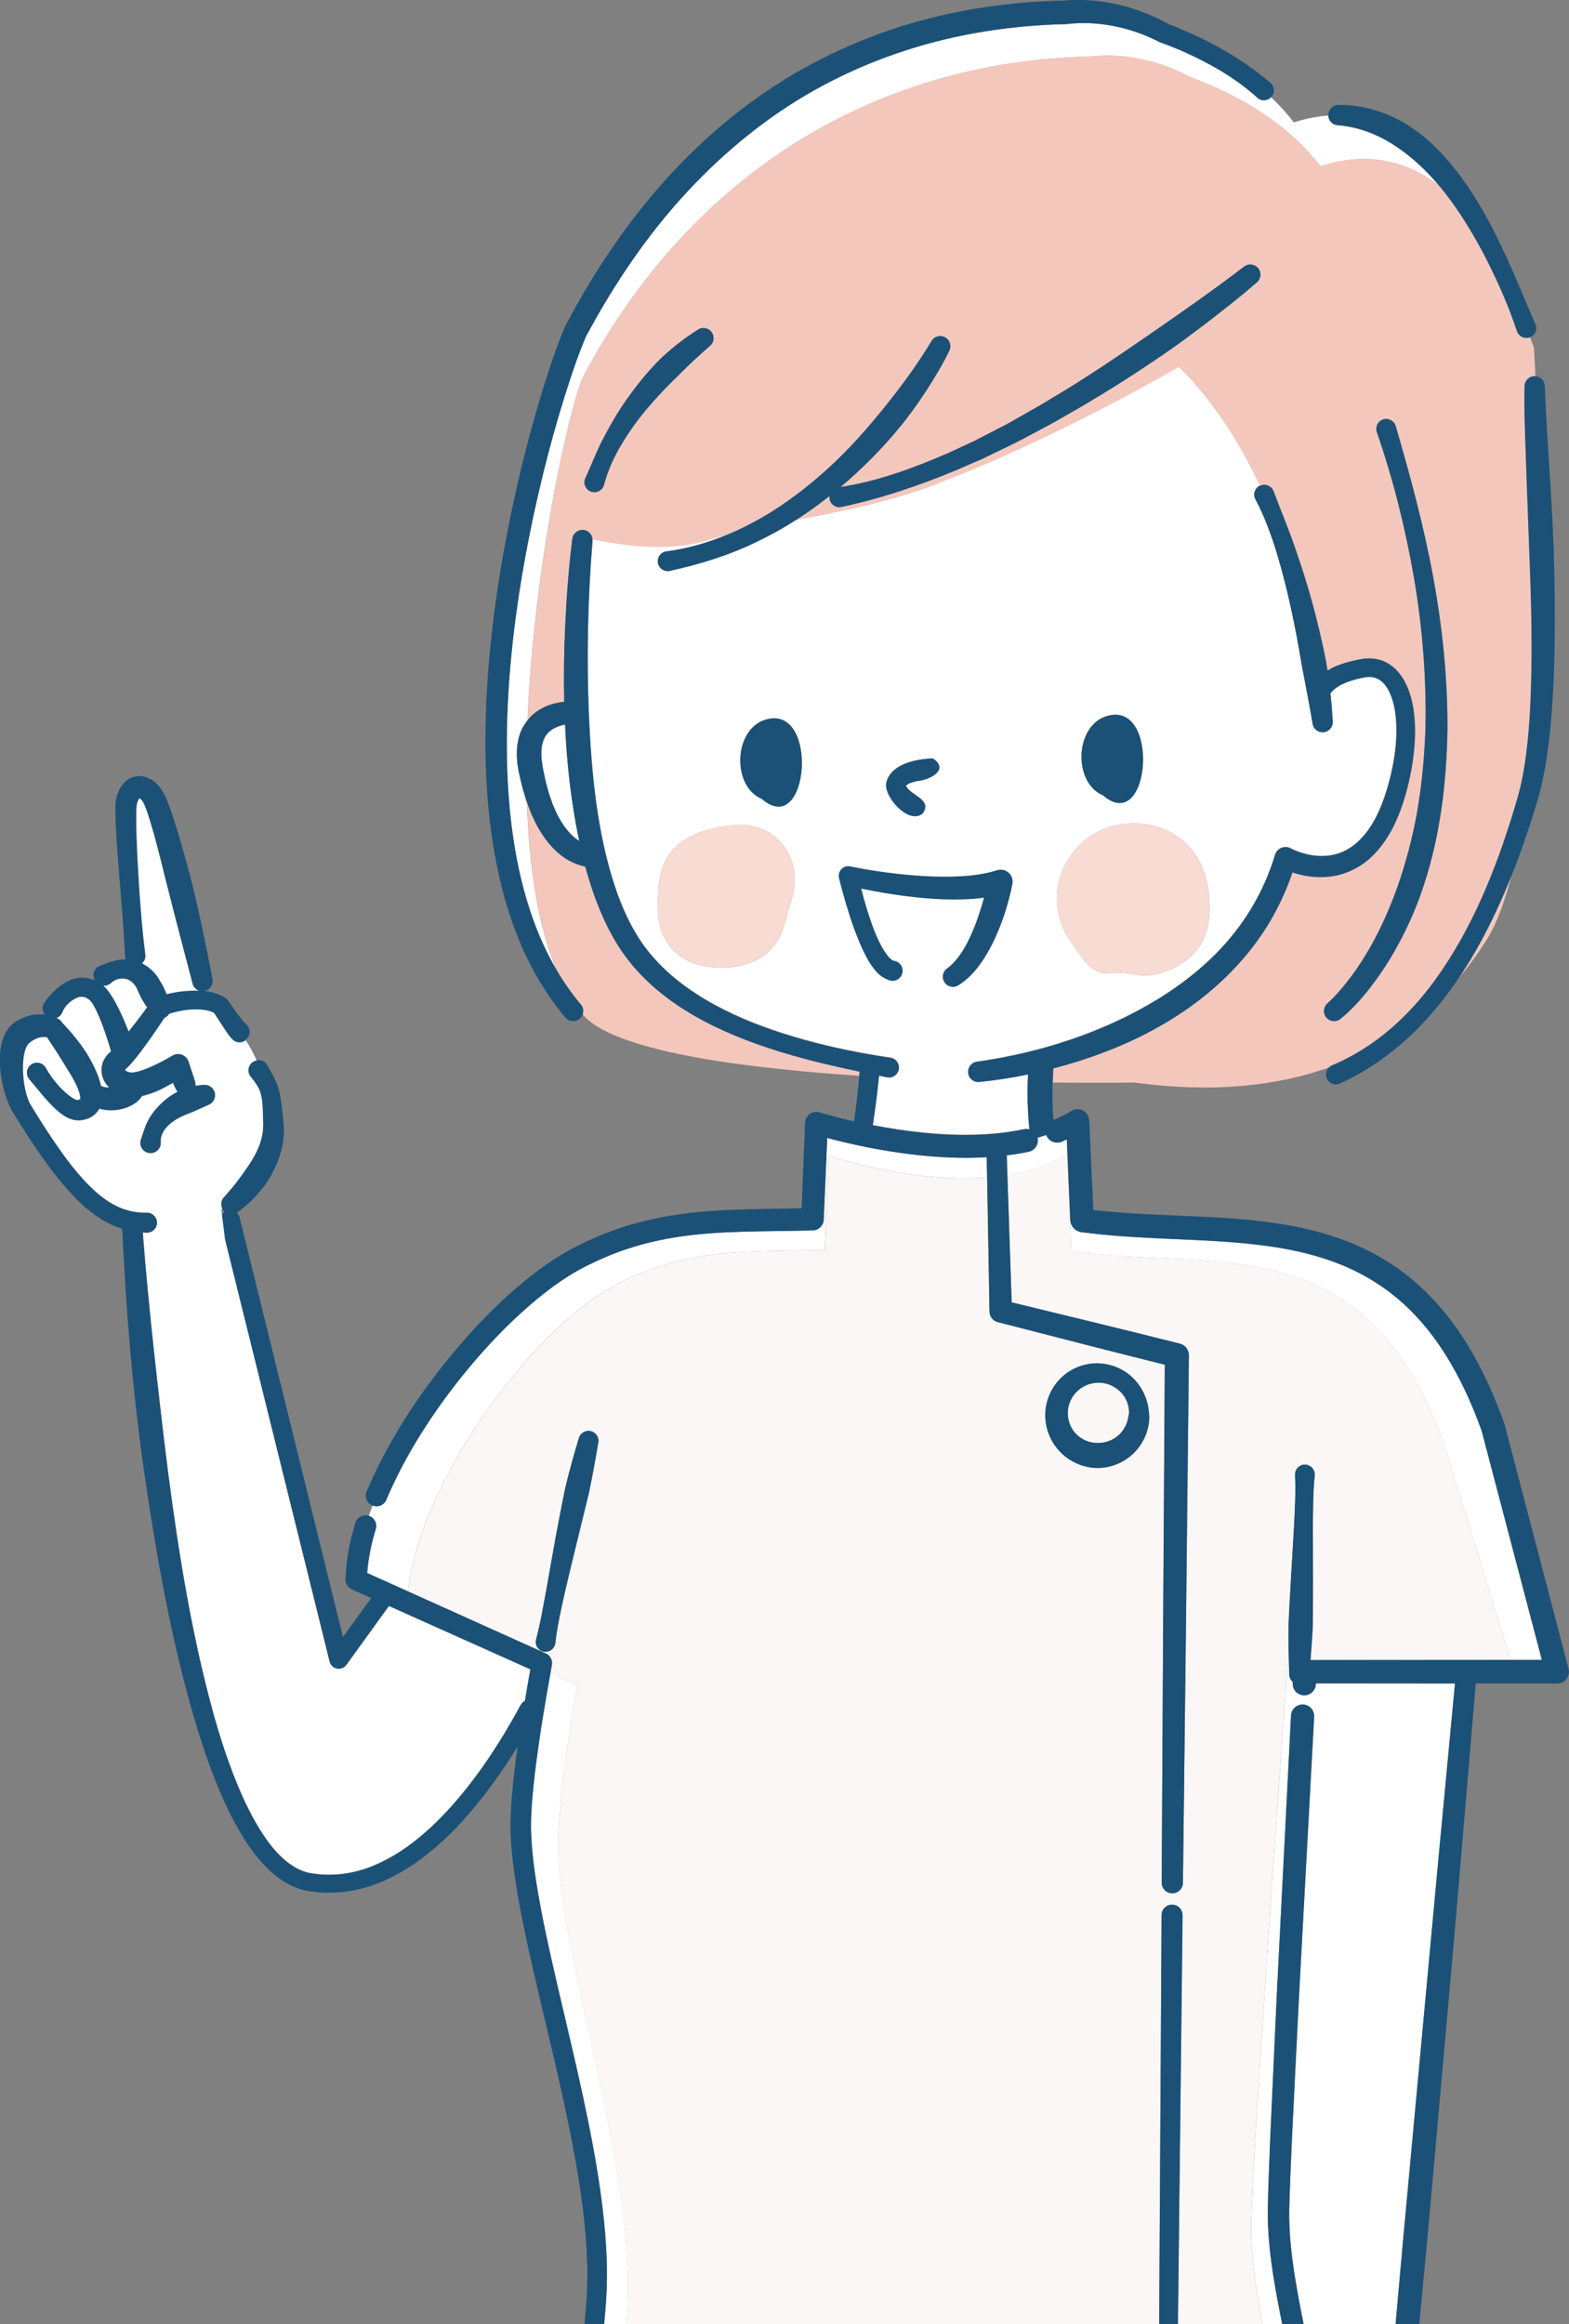 <?xml version="1.0" encoding="UTF-8"?><svg id="_レイヤー_2" xmlns="http://www.w3.org/2000/svg" viewBox="0 0 290.19 429.74"><rect x="0" y="0" width="290.19" height="429.74" fill="#808080" stroke="none"/><defs><style>.cls-1{fill:none;}.cls-1,.cls-2,.cls-3,.cls-4,.cls-5,.cls-6{stroke-width:0px;}.cls-2{fill:#f8dbd3;}.cls-3{fill:#1c5177;}.cls-4{fill:#fff;}.cls-5{fill:#f4c7bc;}.cls-6{fill:#fbf7f7;}</style></defs><g id="illustrator"><path class="cls-1" d="M200.4,223.5h.03s.22.03.22.03l.13.02c-.12-.03-.23-.04-.33-.05-.15,0-.03,0-.05,0Z"/><path class="cls-1" d="M41.03,224.58c.13-.21.3-.39.51-.53-.11-.1-.22-.21-.31-.33-.07-.09-.1-.2-.15-.3-.11.14-.17.22-.17.22l.12.94Z"/><path class="cls-1" d="M202.29,225.28s.02.1,0,0h0Z"/><path class="cls-4" d="M283.67,64.3c-.23-.63-.48-1.28-.72-1.93,0,0,0,0,0,0,.24.65.49,1.3.72,1.93Z"/><path class="cls-4" d="M232.59,18.11s-.03-.03-.04-.03c-2.55-2.3-5.42-4.27-8.46-5.94-3.04-1.68-6.22-3.13-9.52-4.3-.06-.02-.11-.04-.16-.07l-.06-.03c-5.34-2.74-11.37-3.97-17.21-3.27-.04,0-.08,0-.12,0h-.04c-9.99.25-19.95,1.77-29.41,4.84-9.46,3.04-18.44,7.57-26.42,13.52-7.99,5.92-15.06,13.08-21.11,21.04-3.02,3.98-5.8,8.16-8.36,12.47-.62,1.08-1.29,2.17-1.87,3.25l-.89,1.62-.45.81c-.16.28-.22.48-.34.75-.94,2.25-1.78,4.63-2.58,7.01-3.16,9.56-5.68,19.38-7.66,29.27-1.97,9.9-3.37,19.92-3.93,29.97-.53,10.04-.25,20.15,1.63,29.94.95,4.89,2.31,9.68,4.23,14.23.93,2.19,2,4.31,3.2,6.35-3.55-8.35-5.17-19.37-5.56-31.22-.17-.47-.32-.94-.45-1.41-.37-1.14-.64-2.29-.89-3.44l-.2-.86-.15-.94c-.11-.62-.13-1.29-.18-1.93-.02-1.33.11-2.73.6-4.14.3-.86.79-1.69,1.38-2.43,1.22-28.55,7.59-57.47,10.27-63.47,19.21-36.27,52.49-58.29,93.98-59.27,6.39-.62,12.62.79,18.29,3.81,9.24,3.47,17.99,8.59,24.1,16.51,8.74-2.81,15.89-.96,21.81,3.45-2.1-2.48-4.42-4.71-6.98-6.52-3.46-2.5-7.4-4.18-11.66-4.52-.95-.08-1.67-.85-1.72-1.79-2.02.15-4.14.54-6.36,1.26-1.29-1.68-2.71-3.22-4.22-4.66-.66.71-1.77.79-2.52.16Z"/><path class="cls-5" d="M132.3,189.82c-5.03-2.44-9.88-5.55-13.85-9.74-1.99-2.07-3.73-4.46-5.12-6.96-1.4-2.5-2.53-5.12-3.47-7.77-.6-1.7-1.12-3.42-1.59-5.14-1.03-.22-2.04-.58-2.96-1.1-2.42-1.33-4.14-3.41-5.42-5.53-.69-1.06-1.15-2.18-1.67-3.29-.25-.66-.51-1.32-.74-1.99.39,11.86,2.01,22.87,5.56,31.22,1.29,2.18,2.74,4.26,4.37,6.19h0c.44.53.54,1.22.33,1.83,5.53,6.67,28.47,9.87,51.2,11.38.02-.27.04-.53.06-.8-9.08-1.91-18.16-4.21-26.7-8.3Z"/><path class="cls-5" d="M269.81,180.82c2.05-2.42,3.78-4.85,5.22-7.16,1.79-2.87,3.26-6.87,4.47-11.63-1.82,4.54-3.88,9-6.29,13.29-1.06,1.87-2.19,3.71-3.4,5.5Z"/><path class="cls-5" d="M280.63,61.41c-.03-.06-.05-.12-.07-.18-1.44-4.37-3.29-8.58-5.32-12.66-2.05-4.07-4.35-8-7-11.6-.7-.96-1.44-1.9-2.2-2.8-5.91-4.41-13.07-6.26-21.81-3.45-6.11-7.92-14.86-13.04-24.1-16.51-5.67-3.02-11.9-4.43-18.29-3.81-41.49.97-74.77,23-93.98,59.27-2.69,6-9.05,34.92-10.27,63.47.37-.46.78-.9,1.24-1.27,1.19-.95,2.54-1.54,3.85-1.85.57-.14,1.12-.23,1.68-.3-.1-4.56-.03-9.12.17-13.67.26-5.5.64-10.95,1.34-16.46.13-1.03,1.07-1.75,2.1-1.62.93.12,1.6.89,1.63,1.8,3.76.6,12.66,2.76,21.64.05,1.02-.31,2.04-.59,3.05-.86,1.42-.58,2.82-1.23,4.19-1.94,2.39-1.22,4.69-2.61,6.89-4.16,2.21-1.53,4.33-3.19,6.35-4.97,4.07-3.52,7.73-7.51,11.14-11.68,3.4-4.15,6.69-8.56,9.4-13.1l.04-.06c.53-.89,1.68-1.18,2.57-.65.84.5,1.14,1.56.73,2.43-1.28,2.64-2.73,5-4.26,7.39-1.55,2.36-3.18,4.67-4.98,6.84-3.28,3.99-6.94,7.65-10.89,10.99,6.84-1.05,13.48-3.5,19.91-6.28l4.88-2.26,4.79-2.48c1.61-.8,3.15-1.73,4.72-2.61,1.56-.89,3.14-1.76,4.66-2.72,6.2-3.66,12.18-7.71,18.11-11.81,5.93-4.09,11.88-8.24,17.57-12.59h.01c.82-.64,2-.48,2.63.34.6.79.48,1.91-.26,2.55-2.79,2.43-5.65,4.67-8.55,6.92-1.44,1.12-2.9,2.22-4.38,3.3-1.46,1.1-2.95,2.16-4.47,3.18-6.03,4.14-12.24,8.03-18.62,11.62-1.58.93-3.2,1.78-4.82,2.64-1.62.85-3.22,1.75-4.89,2.53l-4.95,2.4-5.06,2.2c-6.8,2.82-13.79,5.19-21.12,6.75-.99.21-1.96-.42-2.17-1.41-.04-.21-.04-.42-.02-.62-1.92,1.52-3.9,2.97-5.97,4.29-.07.05-.14.09-.21.13,8.23-1.57,16.77-3.14,26.35-6.75,21.57-8.12,44.49-21.5,44.49-21.5,6.39,6.28,11.26,14.08,14.98,21.93.88-.41,1.94-.07,2.4.79.04.07.07.15.1.22,1.3,3.48,2.74,6.87,3.94,10.36,1.2,3.48,2.34,6.98,3.29,10.53.94,3.55,1.81,7.12,2.5,10.73.09.52.16,1.03.24,1.55.38-.23.77-.44,1.16-.63,1.4-.64,2.82-1.05,4.24-1.33l1.07-.2c.42-.06.84-.1,1.28-.1.87,0,1.77.17,2.6.52,1.7.68,2.92,2.03,3.72,3.39,1.59,2.78,1.99,5.73,2.11,8.57.08,2.85-.21,5.66-.72,8.4-.52,2.73-1.25,5.44-2.3,8.08-1.06,2.63-2.52,5.23-4.67,7.4-2.12,2.18-5.13,3.71-8.25,4-1.55.17-3.1.06-4.6-.23-.72-.15-1.43-.33-2.12-.56-1.79,5.35-4.56,10.39-8.11,14.76-4.02,4.96-8.95,9.14-14.33,12.44-5.38,3.33-11.19,5.83-17.15,7.72-1.54.48-3.09.92-4.64,1.32-.05.88-.09,1.76-.11,2.64,9.13.09,15.15,0,15.15,0,14.71,2.01,26.49.55,35.92-2.78.15-.16.34-.29.55-.39.01,0,.04-.02.05-.02,5.17-2.16,9.84-5.5,13.81-9.56,3.99-4.05,7.26-8.8,10.07-13.8,2.81-5.01,5.11-10.33,7.08-15.77.99-2.72,1.89-5.48,2.73-8.25.43-1.39.83-2.79,1.15-4.13l.44-2.07.36-2.1c.86-5.65,1.11-11.46,1.23-17.25.09-5.81-.01-11.63-.22-17.46l-.65-17.52-.3-8.79c-.09-2.94-.17-5.88-.11-8.88.02-1.03.88-1.86,1.91-1.83.02,0,.05,0,.07,0-.15-3.35-.26-5.28-.26-5.28-.23-.63-.48-1.28-.72-1.93-.9.34-1.92-.07-2.32-.96ZM131.33,63.96l-.08.07c-1.98,1.7-4.01,3.62-5.91,5.54-1.96,1.88-3.85,3.85-5.6,5.94-1.76,2.08-3.36,4.29-4.75,6.63-1.42,2.32-2.54,4.83-3.25,7.44l-.02.09c-.27.98-1.28,1.56-2.26,1.29-.98-.27-1.56-1.28-1.29-2.26.03-.1.07-.2.11-.29,1.24-2.67,2.24-5.41,3.66-7.97,1.35-2.58,2.87-5.09,4.6-7.43,1.71-2.36,3.58-4.61,5.65-6.67,1.05-1.01,2.17-1.95,3.32-2.85,1.16-.91,2.31-1.74,3.65-2.54.89-.53,2.04-.25,2.57.64.48.8.3,1.8-.39,2.39ZM257.33,176.91c-1.27,2.09-2.64,4.13-4.17,6.05-.77.96-1.56,1.91-2.42,2.81-.88.91-1.71,1.74-2.82,2.63-.81.65-1.98.52-2.63-.29-.63-.78-.52-1.91.21-2.57l.1-.09c.7-.62,1.53-1.49,2.24-2.32.74-.84,1.44-1.73,2.12-2.63,1.35-1.82,2.57-3.74,3.69-5.73,2.21-3.99,4-8.22,5.43-12.57,1.4-4.37,2.54-8.84,3.25-13.41.73-4.56,1.13-9.18,1.31-13.82.23-9.29-.51-18.63-2.06-27.85-1.59-9.22-3.85-18.35-6.92-27.22h0c-.33-.96.18-2,1.13-2.34.96-.33,2,.18,2.33,1.13,0,.03.02.06.03.09,2.65,9.14,5.15,18.34,6.89,27.72,1.73,9.38,2.73,18.94,2.68,28.55-.18,9.59-1.31,19.29-4.35,28.55-1.49,4.63-3.55,9.09-6.03,13.3Z"/><path class="cls-3" d="M247.4,23.13c4.26.34,8.2,2.02,11.66,4.52,2.56,1.81,4.88,4.04,6.98,6.52.76.9,1.5,1.84,2.2,2.8,2.65,3.6,4.95,7.53,7,11.6,2.03,4.08,3.88,8.29,5.32,12.66.02.06.04.12.07.18.4.89,1.42,1.29,2.32.96,0,0,0,0,0,0,.04-.01.07-.02.11-.04.92-.42,1.34-1.5.92-2.42-1.91-4.25-3.59-8.6-5.58-12.85-1.97-4.26-4.15-8.46-6.83-12.43-2.69-3.93-5.84-7.73-9.91-10.64-4.04-2.9-9.11-4.65-14.13-4.59h-.02c-.96.01-1.76.75-1.84,1.73,0,.08,0,.16,0,.23.04.93.76,1.71,1.72,1.79Z"/><path class="cls-3" d="M107.41,185.72h0c-1.63-1.94-3.08-4.02-4.37-6.2-1.2-2.03-2.27-4.16-3.2-6.35-1.92-4.54-3.28-9.34-4.23-14.23-1.88-9.79-2.16-19.9-1.63-29.94.55-10.05,1.95-20.07,3.93-29.97,1.98-9.9,4.5-19.72,7.66-29.27.8-2.38,1.64-4.76,2.58-7.01.12-.27.19-.47.34-.75l.45-.81.89-1.62c.58-1.08,1.25-2.17,1.87-3.25,2.56-4.31,5.34-8.49,8.36-12.47,6.05-7.96,13.12-15.12,21.11-21.04,7.98-5.94,16.96-10.47,26.42-13.52,9.46-3.06,19.42-4.59,29.41-4.83h.04s.08,0,.12,0c5.84-.7,11.87.53,17.21,3.27l.06.03c.05.03.11.05.16.07,3.3,1.17,6.48,2.63,9.52,4.3,3.04,1.67,5.91,3.64,8.46,5.94.01,0,.03.03.04.03.75.64,1.86.56,2.52-.16.02-.02.04-.03.05-.05.65-.77.56-1.92-.21-2.57-2.83-2.42-5.9-4.51-9.11-6.33-3.17-1.8-6.49-3.26-9.84-4.59-2.88-1.59-5.98-2.81-9.22-3.56-3.27-.76-6.68-1.02-10.06-.74h.16c-10.35.2-20.75,1.75-30.68,4.92-9.92,3.17-19.36,7.95-27.72,14.18-8.39,6.19-15.72,13.72-21.95,22-3.11,4.14-5.97,8.47-8.58,12.93-.64,1.13-1.3,2.22-1.92,3.38l-.94,1.73-.47.87c-.15.27-.31.67-.44.98-1.01,2.46-1.85,4.88-2.67,7.33-3.19,9.79-5.7,19.74-7.67,29.82-1.96,10.07-3.34,20.28-3.87,30.56-.5,10.28-.18,20.68,1.83,30.9,1.01,5.1,2.46,10.15,4.53,14.98,2.08,4.82,4.79,9.42,8.22,13.47.67.79,1.84.89,2.64.22.27-.23.45-.51.56-.82.21-.6.11-1.3-.33-1.82Z"/><path class="cls-4" d="M261.68,390.87l4.22-45.5,3.22-34.1-25.73-.02v.19c-.08,1.18-1.09,2.09-2.27,2.02-1.18-.07-2.09-1.08-2.02-2.26v-.23c-.37-.33-.61-.8-.63-1.33v-.04c-.02-.61-.03-1.22-.05-1.82h-.29s-6.89,95.3-6.75,104.84c.07,4.9.89,10.67,2.08,17.11h3.7c-.55-2.7-1.07-5.4-1.52-8.14-.7-4.33-1.22-8.8-1.14-13.3.09-4.39.28-8.71.45-13.06l1.19-26.02,2.65-52.01c.06-1.18,1.07-2.09,2.25-2.03,1.18.06,2.09,1.07,2.03,2.25h0s0,.01,0,.01l-2.82,51.99-1.29,25.99c-.18,4.32-.39,8.67-.49,12.96-.09,4.18.37,8.37,1.04,12.61.47,2.92,1.02,5.84,1.62,8.76h17l1.44-16.12,2.11-22.75Z"/><path class="cls-3" d="M281.95,71.41c-.06,3,.01,5.94.11,8.88l.3,8.79.65,17.52c.21,5.83.32,11.66.22,17.46-.12,5.8-.37,11.61-1.23,17.25l-.36,2.1-.44,2.07c-.33,1.34-.73,2.74-1.15,4.13-.84,2.78-1.75,5.53-2.73,8.25-1.97,5.44-4.27,10.76-7.08,15.77-2.81,5-6.08,9.76-10.07,13.8-3.96,4.06-8.64,7.39-13.81,9.56-.01,0-.04.02-.05.02-.21.1-.39.23-.55.39-.51.52-.69,1.33-.36,2.04.42.92,1.5,1.33,2.42.91,5.59-2.53,10.56-6.23,14.77-10.55,2.69-2.78,5.08-5.81,7.23-8.99,1.21-1.79,2.34-3.63,3.4-5.5,2.41-4.29,4.48-8.75,6.29-13.29.39-.97.78-1.94,1.15-2.92,1.04-2.78,1.99-5.58,2.88-8.41.45-1.4.87-2.82,1.28-4.32l.52-2.22.43-2.22c1.02-5.93,1.41-11.85,1.64-17.77.2-5.91.19-11.81.08-17.69-.12-5.89-.41-11.76-.78-17.61-.36-5.84-.8-11.72-.99-17.46v-.04c-.04-.96-.8-1.74-1.77-1.8-.02,0-.05,0-.07,0-1.03-.02-1.89.8-1.91,1.83Z"/><path class="cls-4" d="M107.14,155.5c-.46-2.14-.84-4.28-1.17-6.43-.77-5.02-1.23-10.07-1.46-15.11-1.16.25-2.19.68-2.88,1.3-.56.48-.93,1.07-1.17,1.8-.25.72-.35,1.6-.34,2.52.05.48.04.94.14,1.43l.1.73.16.79c.21,1.06.42,2.11.72,3.13.25,1.04.63,2.01.97,3.01.42.94.79,1.92,1.32,2.77.95,1.68,2.16,3.15,3.62,4.06Z"/><path class="cls-4" d="M173.59,89.37c-9.58,3.61-18.12,5.18-26.35,6.75-2.31,1.49-4.72,2.84-7.21,4.02-5.1,2.51-10.57,4.18-16.15,5.41-.99.22-1.97-.41-2.18-1.4-.22-.99.41-1.97,1.4-2.18.05-.01.1-.02.15-.03h.03c3.78-.5,7.47-1.55,11.01-3-1.02.27-2.03.55-3.05.86-8.98,2.71-17.88.55-21.64-.05,0,.07,0,.14,0,.21v.04c-.89,10.72-1.11,21.61-.67,32.37.49,10.73,1.51,21.57,4.84,31.61,1.69,5,3.98,9.71,7.49,13.47,3.47,3.82,7.88,6.81,12.61,9.19,4.73,2.4,9.82,4.16,14.99,5.61,5.18,1.43,10.49,2.5,15.85,3.29,1,.15,1.69,1.08,1.54,2.08-.15,1-1.08,1.69-2.08,1.54-.03,0-.06-.01-.09-.02-.5-.1-.99-.2-1.49-.3-.13,1.29-.27,2.57-.42,3.85-.22,1.78-.47,3.55-.73,5.32,3,.58,6.02,1.05,9.04,1.36,3.18.33,6.37.49,9.54.42,3.16-.07,6.31-.38,9.34-1.03h.02c.35-.08.7-.05,1.02.04-.12-1.12-.21-2.24-.26-3.36-.12-2.28-.1-4.56,0-6.82-2.98.61-5.99,1.08-9.02,1.38-1.03.1-1.95-.65-2.05-1.68-.1-1,.61-1.9,1.6-2.04h.01c11.83-1.67,23.47-5.45,33.55-11.62,5.01-3.11,9.64-6.83,13.36-11.34,3.74-4.48,6.55-9.7,8.23-15.29.32-1.08,1.46-1.69,2.53-1.36.13.04.27.1.39.16.38.2.99.47,1.52.66.55.2,1.12.35,1.69.48,1.14.24,2.3.34,3.42.23,2.25-.18,4.33-1.17,6-2.81,1.68-1.62,2.98-3.77,3.95-6.1.97-2.33,1.69-4.83,2.21-7.37.52-2.53.81-5.1.74-7.63-.07-2.5-.48-5.04-1.59-6.96-.55-.95-1.28-1.66-2.1-1.98-.41-.17-.86-.25-1.33-.25-.24,0-.48.03-.73.06l-.91.18c-1.21.27-2.38.64-3.42,1.14-.5.27-.98.56-1.37.88-.19.16-.38.33-.51.49-.08.08-.13.16-.18.23-.02.03-.05.07-.06.09,0,0,0,0,0,0,0,0,0,0,0,0,.19,1.71.33,3.44.43,5.19.06,1.03-.73,1.92-1.77,1.98-.96.05-1.8-.63-1.95-1.56v-.05c-.6-3.49-1.29-7.04-1.96-10.55-.6-3.53-1.23-7.06-2-10.56-.74-3.51-1.63-6.97-2.66-10.4-1.06-3.41-2.27-6.78-3.94-9.92l-.02-.03c-.48-.9-.14-2.01.76-2.48.03-.01.06-.02.08-.03-3.72-7.86-8.6-15.65-14.98-21.93,0,0-22.92,13.38-44.49,21.5ZM204.59,132.44c10.11-3.22,8.21,22.25-.6,14.61-5.54-2.35-5.21-12.74.6-14.61ZM163.91,144.78c.78-3.55,5.62-4.45,8.63-4.55,3.17,2.16-.71,4.04-2.97,4.19-.69.22-1.52.32-2.01.87.82,1.84,4.87,2.48,3.16,5.04-2.44,2.36-7.28-2.89-6.81-5.55ZM141.49,133.1c10.11-3.22,8.21,22.25-.6,14.61-5.54-2.35-5.21-12.74.6-14.61ZM123.83,174.88c-2.48-3.26-2.26-6.81-2.04-10.63.45-8.06,6.2-10.79,13.5-11.65,8.47-1.01,13.62,6.41,11.01,14.11-1.06,3.13-1.24,6.2-3.7,8.79-2.52,2.65-6.4,3.55-9.97,3.38-3.35-.16-6.72-1.25-8.8-3.99ZM223.26,163.33c.7,3.45.79,7.9-1.04,11.06-1.91,3.31-5.73,5.44-9.5,5.92-2,.25-3.79-.44-5.71-.44-1.91,0-3.18.47-4.9-.74-1.54-1.09-2.71-3.2-3.83-4.66-1.26-1.64-2.13-3.62-2.55-5.63-1.44-6.93,3.07-14.37,10.14-16.11,8.2-2.03,15.74,2.42,17.4,10.61Z"/><path class="cls-4" d="M246.07,128.22s0,0,0,0c0,0,0,0,0,0,0-.01.01-.03.03-.06,0,.02-.02.03-.03.05Z"/><path class="cls-3" d="M129.14,60.93c-1.34.8-2.49,1.63-3.65,2.54-1.15.9-2.26,1.84-3.32,2.85-2.07,2.06-3.94,4.31-5.65,6.67-1.73,2.34-3.25,4.85-4.6,7.43-1.42,2.55-2.42,5.3-3.66,7.97-.04.09-.08.19-.11.29-.27.98.31,1.99,1.29,2.26.98.27,1.99-.31,2.26-1.29l.02-.09c.72-2.61,1.83-5.11,3.25-7.44,1.39-2.34,2.99-4.55,4.75-6.63,1.75-2.08,3.64-4.05,5.6-5.94,1.9-1.92,3.93-3.84,5.91-5.54l.08-.07c.68-.58.86-1.59.39-2.39-.53-.89-1.69-1.18-2.57-.64Z"/><path class="cls-3" d="M123.25,101.95c-.05,0-.1.02-.15.03-.99.22-1.61,1.19-1.4,2.18.22.99,1.19,1.61,2.18,1.4,5.57-1.22,11.04-2.9,16.15-5.41,2.49-1.18,4.89-2.53,7.21-4.02.07-.05.14-.09.21-.13,2.07-1.32,4.05-2.77,5.97-4.29-.03.2-.03.41.02.62.21.99,1.18,1.62,2.17,1.41,7.33-1.56,14.32-3.93,21.12-6.75l5.06-2.2,4.95-2.4c1.67-.77,3.26-1.68,4.89-2.53,1.62-.86,3.25-1.71,4.82-2.64,6.39-3.59,12.59-7.49,18.62-11.62,1.51-1.03,3-2.09,4.47-3.18,1.48-1.08,2.94-2.17,4.38-3.3,2.89-2.25,5.76-4.49,8.55-6.92.74-.64.86-1.76.26-2.55-.63-.82-1.8-.98-2.63-.35h-.01c-5.7,4.36-11.65,8.51-17.57,12.6-5.93,4.09-11.91,8.15-18.11,11.81-1.53.96-3.1,1.83-4.66,2.72-1.57.88-3.11,1.81-4.72,2.61l-4.79,2.48-4.88,2.26c-6.42,2.79-13.06,5.23-19.91,6.28,3.95-3.34,7.61-7.01,10.89-10.99,1.8-2.18,3.43-4.48,4.98-6.84,1.53-2.39,2.98-4.75,4.26-7.39.42-.86.11-1.93-.73-2.43-.89-.53-2.04-.24-2.57.65l-.04.06c-2.71,4.53-6,8.95-9.4,13.1-3.41,4.18-7.06,8.17-11.14,11.68-2.02,1.78-4.14,3.44-6.35,4.97-2.2,1.55-4.5,2.94-6.89,4.16-1.36.71-2.76,1.35-4.19,1.94-3.54,1.45-7.23,2.5-11.01,3h-.03Z"/><path class="cls-3" d="M267.71,135.06c.05-9.61-.95-19.17-2.68-28.55-1.73-9.39-4.23-18.58-6.89-27.72,0-.03-.02-.06-.03-.09-.33-.96-1.37-1.46-2.33-1.13-.96.33-1.46,1.37-1.13,2.33h0c3.07,8.87,5.33,18.01,6.92,27.22,1.54,9.23,2.29,18.57,2.06,27.85-.17,4.64-.57,9.26-1.31,13.82-.71,4.57-1.85,9.04-3.25,13.41-1.44,4.36-3.22,8.58-5.43,12.57-1.12,1.98-2.33,3.91-3.69,5.73-.68.91-1.38,1.79-2.12,2.63-.71.83-1.54,1.7-2.24,2.32l-.1.09c-.74.66-.84,1.79-.21,2.57.65.81,1.82.94,2.63.29,1.11-.89,1.94-1.72,2.82-2.63.86-.9,1.65-1.85,2.42-2.81,1.53-1.93,2.91-3.96,4.17-6.05,2.48-4.21,4.54-8.67,6.03-13.3,3.05-9.26,4.18-18.96,4.35-28.55Z"/><path class="cls-4" d="M69.5,282.71h0s0,.01,0,.01c-.81,2.68-1.39,5.41-1.59,8.13l7.58,3.41c1.91-19.82,22.5-47.8,37.41-56.14,13.48-7.54,24.87-6.61,39.65-7.01l.68-17.45s15.1,5.15,29.33,4.07l-.07-3.76c-.8.05-1.6.08-2.4.1-3.38.06-6.74-.11-10.07-.46-3.33-.35-6.63-.87-9.9-1.53-2.4-.49-4.75-1.03-7.13-1.67l-.64,15.1c-.05,1.1-.95,1.96-2.03,2-8.63.24-17.19-.05-25.4,1.27-4.1.66-8.11,1.71-11.95,3.25-.95.42-1.91.79-2.84,1.24-.92.46-1.89.89-2.77,1.38-1.78.97-3.51,2.1-5.18,3.32-6.67,4.95-12.54,11.15-17.74,17.77-5.17,6.65-9.71,13.85-12.97,21.53v.02c-.43.99-1.56,1.45-2.55,1.06-.25.64-.48,1.28-.7,1.92,1.01.33,1.58,1.41,1.27,2.44Z"/><path class="cls-4" d="M103.23,339.64c.25-6.96,1.71-17.36,3.52-27.97l-4.92-2.37c-1.11,6.19-2.14,12.39-2.89,18.59-.39,3.33-.73,6.72-.72,9.94.04,3.26.43,6.58.93,9.89,1.03,6.63,2.54,13.24,4.07,19.86,1.54,6.62,3.14,13.25,4.59,19.93,1.43,6.68,2.75,13.42,3.59,20.27.42,3.42.72,6.87.83,10.34.13,3.45-.06,7.03-.37,10.4-.03.41-.08.81-.11,1.22h4.07c.06-.79.13-1.57.18-2.36,1.85-26.76-13.47-67.76-12.76-87.74Z"/><path class="cls-4" d="M197.4,213.26s.75,18.08.75,18.08c26.39,3.82,55.31-5.31,69.53,37.58l11.73,38.02h5.77s-11.13-42.33-11.13-42.33c-3.04-8.48-7.28-16.62-13.61-22.73-3.16-3.06-6.83-5.53-10.83-7.35-4.01-1.82-8.33-3-12.77-3.75-8.9-1.51-18.16-1.46-27.5-2.06-2.34-.15-4.68-.33-7.03-.6l-1.74-.21-.43-.05-.21-.03h-.03s.05,0-.09-.02c-.2-.05-.44-.13-.69-.28-.54-.29-1-.97-1.1-1.49-.12-.68-.05-.46-.07-.55v-.11s-.01-.22-.01-.22l-.02-.44-.15-3.48-.46-10.55c-.33.15-.65.31-.97.44-1.1.45-2.35-.08-2.8-1.18-.01-.03-.01-.06-.02-.08-.54.18-1.08.34-1.63.5,0,.02.02.05.02.07.25,1.16-.49,2.29-1.65,2.54h0c-1.35.28-2.7.49-4.05.66l.12,3.66c4.01-.66,7.83-1.9,11.08-4.03Z"/><path class="cls-6" d="M203.16,255.66c-1.54,0-3.02.64-4.07,1.72-1.05,1.07-1.63,2.53-1.61,3.99.01,1.46.61,2.87,1.63,3.87,1.02,1.01,2.4,1.54,3.79,1.57,1.4.04,2.8-.42,3.89-1.37,1.09-.94,1.8-2.31,1.94-3.81h.04c.17-1.52-.41-3.09-1.48-4.21-1.09-1.11-2.6-1.78-4.14-1.75Z"/><path class="cls-6" d="M231.37,412.63c-.13-9.54,6.75-104.84,6.75-104.84h.29c-.07-2.47-.11-4.93-.08-7.39.12-3.06.32-6.13.49-9.19l.54-9.19c.14-3.07.33-6.13.18-9.2v-.1c-.05-1,.72-1.86,1.72-1.91,1-.05,1.86.73,1.91,1.73,0,.09,0,.19,0,.28-.32,3.08-.31,6.15-.34,9.23l.02,9.24c0,3.08.02,6.16-.04,9.24-.09,2.14-.24,4.28-.42,6.42l37.02-.02-11.73-38.02c-14.22-42.89-43.15-33.75-69.53-37.58,0,0-.75-18.08-.75-18.08-3.25,2.12-7.07,3.37-11.08,4.03l.79,23.53c10.37,2.51,20.74,5.03,31.1,7.63h0c1.02.26,1.69,1.18,1.68,2.18l-.53,48.76-.57,48.76c-.01,1.08-.9,1.95-1.99,1.94-1.08-.01-1.94-.9-1.94-1.97l.27-48.76.3-47.01c-10.3-2.57-20.57-5.21-30.85-7.86h-.03c-.92-.24-1.53-1.06-1.54-1.96l-.44-24.78c-14.23,1.09-29.33-4.07-29.33-4.07l-.68,17.45c-14.79.4-26.17-.54-39.65,7.01-14.91,8.34-35.5,36.32-37.41,56.14l25.48,11.47c.82.37,1.26,1.25,1.1,2.1-.09.49-.17.97-.26,1.46l4.92,2.37c-1.8,10.61-3.27,21.01-3.52,27.97-.72,19.98,14.6,60.98,12.76,87.74-.05.79-.12,1.57-.18,2.36h98.58v-.63s.45-75,.45-75c0-1.07.88-1.94,1.95-1.93,1.07,0,1.94.88,1.93,1.95h0s-.85,75.01-.85,75.01v.6s15.59,0,15.59,0c-1.19-6.43-2.01-12.21-2.08-17.11ZM110.67,266.74h0c-.53,3.12-1.09,6.24-1.74,9.33l-2.25,9.21c-.76,3.07-1.51,6.14-2.21,9.22-.69,3.08-1.39,6.17-1.75,9.31h0c-.11,1-1.02,1.72-2.01,1.6-1-.11-1.71-1.02-1.6-2.01.01-.09.03-.18.05-.27.83-3.07,1.33-6.21,1.92-9.33l1.67-9.37c.59-3.12,1.16-6.24,1.82-9.34.73-3.09,1.58-6.14,2.51-9.2.3-.98,1.34-1.53,2.32-1.24.9.27,1.45,1.18,1.29,2.09ZM209.8,268.58c-1.79,1.83-4.39,2.92-6.99,2.85-2.6-.05-5.15-1.25-6.88-3.14-1.75-1.88-2.71-4.48-2.59-7.01.1-2.54,1.25-5.01,3.1-6.68,1.84-1.7,4.35-2.61,6.81-2.51,2.46.1,4.87,1.16,6.54,2.95,1.7,1.76,2.67,4.19,2.74,6.67h.04c.06,2.5-.96,5.05-2.77,6.87Z"/><path class="cls-3" d="M238.45,408.37c.1-4.29.31-8.64.49-12.96l1.29-25.99,2.82-51.99h0s0-.01,0-.01c.06-1.18-.85-2.19-2.03-2.25-1.18-.06-2.19.85-2.25,2.03l-2.65,52.01-1.19,26.02c-.17,4.35-.36,8.67-.45,13.06-.08,4.5.44,8.97,1.14,13.3.45,2.74.97,5.45,1.52,8.14h3.96c-.6-2.92-1.15-5.84-1.62-8.76-.67-4.23-1.13-8.42-1.04-12.61Z"/><path class="cls-3" d="M71.47,277.29v-.02c3.27-7.68,7.8-14.89,12.98-21.53,5.2-6.62,11.07-12.81,17.74-17.77,1.67-1.23,3.4-2.36,5.18-3.32.88-.49,1.85-.92,2.77-1.38.93-.45,1.9-.82,2.84-1.24,3.84-1.54,7.85-2.59,11.95-3.25,8.22-1.31,16.78-1.03,25.4-1.27,1.08-.03,1.98-.9,2.03-2l.64-15.1c2.37.64,4.73,1.18,7.13,1.67,3.27.66,6.57,1.17,9.9,1.53,3.33.35,6.69.53,10.07.46.8-.02,1.6-.05,2.4-.1l.07,3.76.44,24.78c.02.9.63,1.72,1.54,1.96h.03c10.28,2.66,20.55,5.3,30.85,7.87l-.3,47.01-.27,48.76c0,1.08.86,1.96,1.94,1.97,1.08.01,1.97-.86,1.99-1.94l.57-48.76.53-48.76c.01-1-.66-1.92-1.68-2.18h0c-10.35-2.6-20.72-5.12-31.1-7.63l-.79-23.53-.12-3.66c1.35-.17,2.7-.38,4.05-.66h0c1.16-.25,1.89-1.38,1.65-2.54,0-.02-.02-.05-.02-.07.55-.15,1.09-.32,1.63-.5.01.03.01.06.02.08.45,1.1,1.7,1.63,2.8,1.18.33-.13.65-.29.97-.44l.46,10.55.15,3.48.02.44v.22s.01.11.01.11c.02.09-.05-.13.07.55.1.52.56,1.2,1.1,1.49.26.15.5.23.69.28.14.03.05.01.09.02h.03s.21.03.21.03l.43.05,1.74.21c2.35.27,4.7.45,7.03.6,9.34.6,18.6.55,27.5,2.06,4.44.75,8.76,1.94,12.77,3.75,4,1.83,7.67,4.3,10.83,7.35,6.34,6.1,10.57,14.25,13.61,22.73l11.13,42.33h-5.77s-37.02.03-37.02.03c.17-2.14.33-4.28.42-6.42.05-3.08.03-6.16.04-9.24l-.02-9.24c.03-3.08.02-6.15.34-9.23,0-.09.01-.19,0-.28-.05-1-.9-1.78-1.91-1.73-1,.05-1.78.9-1.73,1.91v.1c.15,3.07-.04,6.13-.18,9.2l-.54,9.19c-.16,3.06-.36,6.13-.49,9.19-.04,2.46,0,4.92.08,7.39.02.61.03,1.22.05,1.82v.04c.02.53.27,1,.65,1.33v.23c-.08,1.18.83,2.19,2.01,2.26,1.18.07,2.2-.84,2.26-2.02v-.19s25.74.02,25.74.02l-3.22,34.1-4.22,45.5-2.11,22.75-1.44,16.12h4.39l1.49-15.71,2.04-22.76c1.34-15.17,2.73-30.34,4-45.52l2.92-34.47h15.06c.18,0,.37-.01.55-.06,1.16-.31,1.86-1.5,1.55-2.66l-11.82-45.18c-.02-.06-.04-.12-.06-.18-1.6-4.46-3.5-8.85-5.89-13.02-2.39-4.16-5.3-8.1-8.81-11.5-3.5-3.4-7.63-6.2-12.08-8.2-4.45-2.01-9.16-3.27-13.86-4.06-9.43-1.57-18.81-1.48-27.97-2.06-2.29-.14-4.57-.32-6.83-.57l-.58-.07-.12-2.68-.63-13.9c-.02-.35-.12-.71-.31-1.03-.62-1.01-1.94-1.33-2.96-.72-1.06.65-2.19,1.2-3.35,1.69-.05-.62-.1-1.23-.13-1.85-.08-1.67-.07-3.35-.03-5.04.02-.88.06-1.76.11-2.64,1.56-.4,3.11-.84,4.64-1.32,5.96-1.89,11.78-4.39,17.15-7.72,5.38-3.3,10.3-7.48,14.33-12.44,3.55-4.38,6.33-9.41,8.11-14.76.69.23,1.4.42,2.12.56,1.49.29,3.04.4,4.6.23,3.12-.29,6.14-1.83,8.25-4,2.15-2.16,3.61-4.77,4.67-7.4,1.06-2.65,1.78-5.35,2.3-8.08.51-2.74.8-5.55.72-8.4-.12-2.84-.52-5.79-2.11-8.57-.8-1.36-2.02-2.71-3.72-3.39-.83-.34-1.73-.51-2.6-.52-.44,0-.86.04-1.28.1l-1.07.2c-1.42.28-2.84.69-4.24,1.33-.39.19-.78.4-1.16.63-.08-.52-.15-1.03-.24-1.55-.68-3.61-1.55-7.18-2.5-10.73-.95-3.55-2.09-7.05-3.29-10.53-1.2-3.48-2.64-6.87-3.94-10.36-.03-.07-.06-.15-.1-.22-.46-.87-1.52-1.21-2.4-.79-.03.01-.06.02-.08.03-.9.48-1.24,1.59-.76,2.48l.02.03c1.67,3.14,2.88,6.51,3.94,9.92,1.02,3.43,1.91,6.89,2.66,10.4.77,3.5,1.4,7.03,2,10.56.67,3.51,1.36,7.06,1.95,10.55v.05c.16.93,1,1.61,1.96,1.56,1.03-.06,1.83-.94,1.77-1.98-.1-1.75-.24-3.47-.43-5.19,0,0,0,0,0,0,0,0,0,0,0,0,0,0,0,0,0,0,0-.02.02-.03.03-.05-.01.03-.02.04-.03.06,0,0,0,0,0,0,0-.02.04-.06.06-.09.05-.07.11-.15.18-.23.14-.16.32-.33.51-.49.39-.32.87-.62,1.37-.88,1.03-.5,2.2-.87,3.42-1.14l.91-.18c.25-.04.49-.06.73-.06.47,0,.92.08,1.33.25.82.32,1.56,1.03,2.1,1.98,1.11,1.91,1.53,4.46,1.59,6.96.07,2.52-.22,5.1-.74,7.63-.53,2.54-1.24,5.04-2.21,7.37-.97,2.33-2.27,4.48-3.95,6.1-1.67,1.64-3.75,2.63-6,2.81-1.12.11-2.28,0-3.42-.23-.57-.13-1.14-.29-1.69-.48-.53-.19-1.14-.45-1.52-.66-.12-.06-.26-.12-.39-.16-1.08-.32-2.21.29-2.53,1.36-1.68,5.6-4.48,10.82-8.23,15.29-3.73,4.5-8.35,8.23-13.36,11.34-10.08,6.17-21.72,9.94-33.55,11.61h-.01c-.99.14-1.7,1.04-1.6,2.04.1,1.03,1.02,1.78,2.05,1.68,3.03-.3,6.04-.77,9.02-1.38-.11,2.27-.12,4.54,0,6.82.06,1.12.14,2.24.26,3.36-.32-.09-.67-.12-1.02-.04h-.02c-3.03.65-6.18.96-9.34,1.03-3.17.07-6.36-.09-9.54-.42-3.02-.31-6.04-.78-9.04-1.36.26-1.77.51-3.54.73-5.32.16-1.28.3-2.56.42-3.85.5.1.99.2,1.49.3.03,0,.06.01.09.02,1,.15,1.93-.54,2.08-1.54.15-1-.54-1.93-1.54-2.08-5.36-.79-10.66-1.86-15.85-3.29-5.17-1.45-10.26-3.21-14.99-5.61-4.73-2.38-9.14-5.37-12.61-9.19-3.51-3.76-5.81-8.47-7.49-13.47-3.33-10.04-4.34-20.88-4.84-31.61-.45-10.76-.23-21.65.66-32.37v-.04c0-.07,0-.14,0-.21-.03-.9-.7-1.68-1.63-1.8-1.03-.13-1.96.6-2.1,1.62-.7,5.51-1.08,10.96-1.34,16.46-.2,4.55-.27,9.11-.17,13.67-.55.07-1.11.16-1.68.3-1.31.31-2.66.9-3.85,1.85-.46.36-.87.8-1.24,1.27-.59.74-1.08,1.57-1.38,2.43-.49,1.41-.62,2.81-.6,4.14.05.65.06,1.32.18,1.93l.15.94.2.86c.26,1.15.52,2.3.89,3.44.13.48.28.95.45,1.41.24.66.5,1.32.74,1.99.52,1.11.98,2.23,1.67,3.29,1.28,2.12,3,4.2,5.42,5.53.92.52,1.93.88,2.96,1.1.47,1.73.99,3.44,1.59,5.14.95,2.65,2.07,5.27,3.47,7.77,1.39,2.51,3.12,4.89,5.12,6.96,3.97,4.19,8.82,7.31,13.85,9.74,8.55,4.1,17.63,6.39,26.7,8.3-.02.27-.04.53-.06.8-.1,1.13-.21,2.25-.33,3.38-.18,1.67-.39,3.34-.63,5-2.15-.49-4.28-1.03-6.33-1.65h-.04c-.16-.06-.34-.09-.51-.1-1.16-.05-2.14.85-2.18,2.01l-.64,15.81c-3.62.07-7.25.11-10.93.22-4.33.14-8.71.39-13.08,1.11-4.36.71-8.7,1.85-12.82,3.52-1.02.45-2.05.86-3.05,1.34-.99.5-1.99.95-2.98,1.5-1.99,1.08-3.85,2.32-5.64,3.63-7.1,5.3-13.12,11.71-18.49,18.58-5.34,6.89-10.02,14.34-13.46,22.47-.43,1.01.04,2.16,1.05,2.59.02,0,.03,0,.05.02.99.39,2.12-.07,2.54-1.06ZM202.29,225.28c.02.1,0,.01,0,0h0ZM200.78,223.55l-.13-.02-.22-.03h-.03s-.1,0,.05,0c.1,0,.21.02.33.05ZM102.2,148.67c-.34-1-.72-1.96-.97-3.01-.3-1.02-.52-2.07-.72-3.13l-.16-.79-.1-.73c-.1-.49-.09-.96-.14-1.43-.01-.92.08-1.8.34-2.52.24-.73.62-1.31,1.17-1.8.69-.62,1.72-1.05,2.88-1.3.23,5.05.69,10.09,1.46,15.11.33,2.15.72,4.29,1.17,6.43-1.46-.91-2.67-2.38-3.62-4.06-.53-.84-.9-1.83-1.32-2.77Z"/><path class="cls-3" d="M108.12,429.74h3.61c.04-.41.08-.81.11-1.22.31-3.37.5-6.95.37-10.4-.1-3.47-.41-6.92-.83-10.34-.84-6.84-2.16-13.58-3.59-20.27-1.44-6.68-3.04-13.31-4.59-19.93-1.53-6.62-3.04-13.23-4.07-19.86-.5-3.31-.89-6.63-.93-9.89,0-3.22.34-6.61.72-9.94.74-6.2,1.77-12.4,2.89-18.59.09-.49.17-.97.26-1.46.15-.85-.28-1.73-1.1-2.1l-25.48-11.47-7.58-3.41c.2-2.71.77-5.45,1.59-8.13h0s0-.01,0-.01c.31-1.03-.26-2.1-1.27-2.44-.02,0-.03-.01-.05-.02-1.04-.31-2.14.28-2.46,1.32-1.01,3.35-1.73,6.84-1.82,10.46-.02.76.42,1.5,1.16,1.84l3.59,1.61-5.22,7.19-19.11-77.56h0c-.09-.35-.27-.65-.52-.88.03-.02.06-.03.09-.05,1.09-.78,1.97-1.56,2.86-2.45.87-.88,1.71-1.81,2.42-2.85,1.41-2.08,2.54-4.45,3.06-7.07.26-1.3.35-2.69.22-4.02-.12-1.16-.22-2.32-.37-3.52-.17-1.2-.35-2.51-.86-3.83-.49-1.32-1.2-2.4-1.76-3.45-.06-.12-.15-.24-.24-.35-.45-.52-1.13-.73-1.77-.61-.32.06-.62.19-.88.42-.78.68-.87,1.87-.19,2.65.74.85,1.31,1.72,1.65,2.56.32.85.46,1.85.52,2.95.06,1.1.09,2.24.1,3.39,0,.98-.15,1.91-.42,2.85-.56,1.88-1.61,3.68-2.83,5.39-.6.86-1.21,1.74-1.89,2.58-.65.83-1.41,1.69-2.06,2.43l-.09.1c-.51.57-.6,1.39-.28,2.08.05.1.08.21.15.3.09.13.2.23.31.33-.2.14-.38.32-.51.53l.56,4.52,19.34,78.08c.1.39.33.75.68,1.01.79.57,1.89.39,2.46-.4l7.85-10.87,26.13,11.7c-.34,1.94-.68,3.87-1,5.82-.31.15-.59.4-.77.73h0c-3.62,6.68-7.77,13.09-12.77,18.7-2.49,2.8-5.23,5.37-8.22,7.53-3,2.12-6.28,3.83-9.77,4.63-1.74.4-3.51.58-5.28.53-.89-.01-1.77-.13-2.65-.25-.78-.13-1.55-.37-2.29-.72-3.01-1.41-5.39-4.37-7.31-7.48-1.93-3.15-3.49-6.59-4.85-10.11-1.36-3.53-2.53-7.15-3.56-10.81-4.08-14.69-6.53-29.87-8.5-45.06-.95-7.61-1.83-15.23-2.66-22.86-.76-7.12-1.47-14.27-2.01-21.4.24.01.47.03.71.03h.03s.03,0,.05,0c1.03-.02,1.85-.87,1.83-1.91-.02-1.03-.87-1.85-1.91-1.83-1.98.04-3.89-.35-5.65-1.25-1.78-.87-3.41-2.19-4.91-3.68-3.02-3-5.54-6.64-7.96-10.32-.6-.92-1.19-1.86-1.78-2.8l-.87-1.42-.43-.71c-.11-.2-.18-.36-.27-.58-.68-1.72-.98-3.89-1.01-5.87,0-.99.06-1.99.26-2.84.17-.86.56-1.57.8-1.79.02-.04.05-.05.07-.08l.22-.16c.15-.13.31-.22.47-.33.32-.19.64-.35.98-.45.34-.11.69-.17,1.05-.18.18-.01.36.01.54.02,0,0,.01,0,.02,0,1.18,1.78,2.38,3.61,3.47,5.42.6.96,1.21,1.92,1.69,2.88.49.94.89,1.93.98,2.62.06.36,0,.48.04.46.06-.03.01.08-.31.18-.05,0-.21.08-.18.05,0-.01.01,0,.01.03-.1-.05-.18,0-.37-.11-.32-.11-.75-.4-1.16-.7-1.64-1.27-3.24-3.15-4.33-5.11l-.03-.06c-.06-.1-.13-.2-.21-.3-.68-.79-1.86-.88-2.65-.2-.79.68-.88,1.86-.2,2.65,1.69,1.97,3.11,3.92,5.16,5.77.54.45,1.07.91,1.85,1.29.34.2.86.36,1.33.48.3.03.61.05.92.05.33,0,.47-.06.71-.09.42-.06.92-.24,1.39-.48.24-.15.49-.29.71-.48.22-.21.45-.42.62-.67.11-.15.2-.29.28-.44,0,0,0,0,0,0,1.06.31,2.13.36,3.15.24,1.03-.13,2.01-.4,3.01-.97.5-.3,1.03-.63,1.59-1.39.05-.07.1-.16.15-.24.12-.02.25-.04.36-.07,1-.25,1.89-.59,2.74-.97.91-.43,1.76-.88,2.58-1.37.19.4.38.81.58,1.21.07.15.17.28.28.4-.84.45-1.65.98-2.4,1.61-1.05.9-2.02,1.96-2.77,3.2-.75,1.26-1.14,2.64-1.61,4.04v.03c-.09.23-.12.48-.1.73.08,1.05.99,1.84,2.04,1.76,1.05-.08,1.84-.99,1.76-2.04-.07-.93.3-1.82.88-2.54.6-.71,1.35-1.32,2.21-1.8.86-.49,1.81-.86,2.78-1.22l2.84-1.27.2-.09c.68-.31,1.15-1,1.14-1.8-.02-1.06-.9-1.91-1.97-1.88-.62.01-1.13.07-1.65.16.02-.23,0-.46-.07-.69-.37-1.27-.81-2.51-1.22-3.76-.04-.13-.11-.27-.18-.4-.57-.98-1.83-1.31-2.81-.73l-.22.13c-1.3.76-2.76,1.54-4.14,2.1-1.37.57-2.81,1.04-3.5.88-.4-.05-.73-.25-.85-.39-.03-.03-.04-.05-.05-.06,0,0,0,0,0,0,.04-.05.04-.05.29-.29.41-.37.71-.72,1.02-1.07.61-.69,1.14-1.38,1.67-2.08,1.04-1.39,2.02-2.78,2.98-4.19l1.33-1.98c.37-.16.68-.41.88-.74.08-.03.15-.05.23-.08,1.38-.44,2.96-.72,4.46-.74,1.34-.03,2.71.15,3.59.64l1.34,2.06.79,1.2.42.62c.15.21.29.42.59.74l.17.18c.09.1.19.19.31.27.7.49,1.6.43,2.24-.06.14-.11.28-.24.39-.4.6-.85.39-2.03-.46-2.63-.03-.02-.18-.18-.31-.34l-.41-.5c-.28-.35-.55-.72-.82-1.09-.54-.74-1.07-1.51-1.58-2.27l-.04-.07c-.11-.16-.25-.3-.43-.41-1.32-.82-2.64-1.17-3.92-1.32,0,0-.01,0-.02,0,0,0,0,0,.01,0,1-.23,1.65-1.2,1.46-2.22-1.11-5.82-2.3-11.63-3.72-17.4-.7-2.89-1.52-5.75-2.36-8.62-.43-1.43-.86-2.87-1.35-4.31-.23-.72-.5-1.45-.78-2.18-.31-.76-.56-1.45-1.15-2.41-.56-.83-1.25-1.64-2.47-2.22-.59-.28-1.36-.46-2.16-.35-.79.09-1.54.46-2.05.92-1.04.93-1.42,1.97-1.69,2.89-.13.4-.22,1.17-.22,1.5-.02.43-.03.83-.02,1.22.05,3.09.28,6.02.5,8.99.44,5.92,1.03,11.81,1.29,17.73,0,.05,0,.11.01.16.02.15.06.3.12.44-.07,0-.13,0-.2,0-1.66.03-3.04.64-4.38,1.12l-.12.04c-.24.09-.46.22-.66.4-.66.62-.78,1.59-.36,2.34-.61-.27-1.28-.46-1.98-.51-1.15-.07-2.27.24-3.17.72-.22.12-.45.25-.65.38-.19.13-.37.26-.56.4-.36.28-.72.57-1.06.89-.67.64-1.3,1.35-1.85,2.15l-.06.09c-.08.12-.15.24-.2.38-.25.63-.12,1.31.26,1.82-.71-.08-1.44-.07-2.15.04-.76.11-1.48.38-2.16.69-.33.17-.67.33-.97.54-.16.11-.29.19-.46.32-.19.15-.39.31-.55.48-1.32,1.41-1.64,2.94-1.86,4.26-.19,1.34-.17,2.6-.06,3.84.27,2.47.79,4.77,1.91,7.15.14.29.33.62.51.9l.45.72.9,1.43c.6.96,1.21,1.91,1.83,2.85,2.5,3.78,5.16,7.49,8.44,10.85,1.66,1.66,3.53,3.22,5.74,4.38.87.47,1.81.84,2.77,1.14.72,15.24,1.94,30.42,4.14,45.52,2.23,15.29,4.93,30.56,9.32,45.49,1.12,3.73,2.34,7.43,3.79,11.08,1.45,3.64,3.11,7.23,5.24,10.63,1.07,1.69,2.27,3.34,3.68,4.85,1.42,1.49,3.05,2.91,5.05,3.87.99.48,2.07.85,3.19,1.04,1.03.14,2.06.28,3.1.29,2.08.07,4.16-.15,6.17-.61,4.04-.93,7.7-2.87,10.98-5.17,3.26-2.35,6.16-5.09,8.78-8.03,3.66-4.11,6.83-8.56,9.68-13.2-.2,1.49-.4,2.98-.58,4.48-.39,3.43-.73,6.83-.73,10.42.05,3.55.47,7.01,1,10.43,1.08,6.83,2.62,13.5,4.17,20.13,1.56,6.64,3.17,13.24,4.61,19.87,1.44,6.62,2.74,13.26,3.58,19.93.41,3.33.71,6.67.82,10,.13,3.35-.04,6.59-.35,9.99-.04.51-.1,1.01-.14,1.52ZM19.43,201.01c-.27-.05-.5-.14-.73-.25-.21-.96-.52-1.8-.86-2.61-.54-1.22-1.13-2.37-1.81-3.45-1.34-2.02-2.81-3.84-4.48-5.58-.18-.33-.46-.6-.82-.78-.09-.05-.17-.09-.24-.12.47-.19.86-.55,1.06-1.06.21-.55.56-1.07,1-1.5.22-.22.45-.43.71-.61.13-.09.26-.18.4-.26l.36-.2c.94-.47,1.7-.35,2.48.26.09.07.18.16.25.23l.04.04s.01.02.03.05l.13.16c.16.24.33.5.49.8.32.59.62,1.24.91,1.91.57,1.34,1.06,2.76,1.52,4.19.23.71.45,1.42.66,2.14-.11.1-.37.31-.57.54-.25.26-.48.58-.68.94-.4.71-.6,1.65-.48,2.52.11.87.48,1.63.94,2.22.14.17.29.31.44.46-.26.01-.51,0-.74-.04ZM22.99,180.97c.75.11,1.37.49,1.87,1.11.25.32.46.63.55.95.25.54.48,1.09.75,1.62.32.55.67,1.1,1.03,1.63l-1.23,1.65c-.71.95-1.44,1.87-2.17,2.79-.56-1.45-1.17-2.88-1.88-4.31-.37-.73-.76-1.47-1.23-2.21-.23-.37-.5-.75-.8-1.13l-.24-.28-.15-.17-.17-.16c-.06-.06-.13-.11-.19-.17.51.03,1.03-.13,1.43-.51.73-.68,1.69-.91,2.44-.8ZM23.09,197.88s.01-.02.02-.03c0,.03-.02.05-.02.03ZM35.97,183.16c-1.75.02-3.43.22-5.15.66-.19-.46-.38-.92-.59-1.36-.28-.53-.6-1.04-.91-1.56l-.12-.19-.03-.05-.09-.15-.11-.15c-.14-.18-.27-.34-.41-.49-.28-.3-.57-.58-.88-.84-.42-.35-.9-.65-1.41-.9.45-.4.7-1,.62-1.64-.75-5.86-1.13-11.76-1.45-17.64-.14-2.93-.27-5.9-.22-8.73,0-.35.02-.69.05-1l.02-.24.03-.14c0-.08.02-.18.07-.31.11-.39.3-.7.41-.83,0,0,0,0,0,0,.13.05.48.37.7.79.17.31.45,1.01.67,1.62.23.66.45,1.32.65,2.02.42,1.37.81,2.78,1.18,4.19.76,2.82,1.41,5.69,2.16,8.54,1.44,5.71,2.95,11.41,4.45,17.12.16.6.6,1.07,1.15,1.29-.26-.01-.53-.02-.78-.02ZM25.86,147.55s0,0,.01-.01c.03-.02.01,0-.01.01Z"/><path class="cls-3" d="M209.78,255.04c-1.67-1.79-4.08-2.85-6.54-2.95-2.46-.11-4.98.81-6.81,2.51-1.85,1.68-3,4.15-3.1,6.68-.12,2.54.84,5.13,2.59,7.01,1.74,1.89,4.28,3.09,6.88,3.14,2.6.07,5.2-1.03,6.99-2.85,1.81-1.82,2.83-4.37,2.77-6.87h-.04c-.07-2.48-1.04-4.91-2.74-6.67ZM208.78,261.63h-.04c-.14,1.5-.85,2.88-1.94,3.81-1.09.95-2.49,1.41-3.89,1.37-1.39-.03-2.78-.56-3.79-1.57-1.02-1-1.62-2.41-1.63-3.87-.02-1.46.55-2.92,1.61-3.99,1.05-1.08,2.53-1.71,4.07-1.72,1.54-.02,3.05.65,4.14,1.75,1.07,1.12,1.66,2.69,1.48,4.21Z"/><path class="cls-3" d="M218.72,354.14h0c0-1.08-.86-1.96-1.93-1.97-1.07,0-1.95.86-1.95,1.93l-.44,75v.63s3.47,0,3.47,0v-.6s.86-75,.86-75Z"/><path class="cls-3" d="M109.38,264.65c-.98-.3-2.02.26-2.32,1.24-.93,3.05-1.77,6.11-2.51,9.2-.66,3.1-1.23,6.23-1.82,9.34l-1.67,9.37c-.58,3.12-1.09,6.25-1.92,9.33-.02.08-.04.18-.05.27-.11,1,.6,1.9,1.6,2.01,1,.11,1.9-.6,2.01-1.6h0c.36-3.15,1.07-6.23,1.75-9.32.7-3.08,1.46-6.15,2.21-9.22l2.25-9.21c.65-3.09,1.21-6.21,1.74-9.32h0c.15-.92-.39-1.82-1.29-2.09Z"/><path class="cls-4" d="M37.88,183.27s0,0,0,0c0,0,0,0-.01,0,0,0,.01,0,.02,0Z"/><path class="cls-4" d="M35.61,181.89c-1.5-5.71-3.01-11.42-4.45-17.12-.74-2.85-1.4-5.71-2.16-8.54-.37-1.41-.76-2.82-1.18-4.19-.2-.7-.43-1.36-.65-2.02-.22-.62-.5-1.31-.67-1.62-.22-.41-.58-.73-.7-.79,0,0,0,0,0,0-.12.13-.3.44-.41.83-.05.13-.06.23-.07.31l-.03.14-.02.24c-.03.3-.04.64-.05,1-.06,2.82.08,5.8.22,8.73.32,5.88.7,11.78,1.45,17.64.08.64-.17,1.24-.62,1.64.51.25.99.56,1.41.9.32.25.61.53.88.84.14.15.27.31.41.49l.11.15.09.15.03.05.12.19c.31.52.63,1.03.91,1.56.21.45.4.9.59,1.36,1.72-.44,3.4-.64,5.15-.66.26,0,.52.01.78.02-.55-.22-.99-.69-1.15-1.29Z"/><path class="cls-4" d="M25.87,147.54s0,0-.01.01c.03-.02.04-.03.01-.01Z"/><path class="cls-4" d="M19.73,200.6c-.46-.59-.83-1.35-.94-2.22-.12-.86.08-1.8.48-2.52.2-.36.43-.68.68-.94.2-.22.46-.44.57-.54-.21-.72-.43-1.43-.66-2.14-.46-1.43-.96-2.85-1.52-4.19-.28-.67-.58-1.32-.91-1.91-.16-.3-.33-.56-.49-.8l-.13-.16s-.05-.06-.03-.05l-.04-.04c-.06-.07-.16-.15-.25-.23-.78-.61-1.54-.73-2.48-.26l-.36.2c-.14.08-.27.17-.4.26-.26.18-.49.39-.71.61-.44.43-.78.95-1,1.5-.2.51-.59.87-1.06,1.06.07.03.14.07.24.12.36.18.64.46.82.78,1.67,1.73,3.14,3.55,4.48,5.58.67,1.08,1.27,2.23,1.81,3.45.34.81.65,1.65.86,2.61.23.11.46.2.73.25.23.04.48.05.74.04-.15-.15-.3-.28-.44-.46Z"/><path class="cls-4" d="M19.13,182.28c.06.05.13.11.19.17l.17.16.15.17.24.28c.3.38.57.76.8,1.13.47.74.86,1.47,1.23,2.21.71,1.43,1.32,2.87,1.88,4.31.73-.91,1.45-1.84,2.17-2.79l1.23-1.65c-.36-.53-.7-1.08-1.03-1.63-.27-.53-.5-1.08-.75-1.62-.1-.32-.3-.63-.55-.95-.5-.62-1.12-1-1.87-1.11-.74-.11-1.7.11-2.44.8-.4.37-.92.54-1.43.51Z"/><path class="cls-4" d="M43.21,192.37c-.11-.08-.22-.17-.31-.27l-.17-.18c-.29-.32-.43-.53-.59-.74l-.42-.62-.79-1.2-1.34-2.06c-.88-.49-2.26-.67-3.59-.64-1.49.02-3.07.3-4.46.74-.08.03-.16.05-.23.08-.21.32-.51.58-.88.74l-1.33,1.98c-.96,1.41-1.94,2.8-2.98,4.19-.53.69-1.06,1.38-1.67,2.08-.31.35-.62.69-1.02,1.07-.25.24-.25.23-.29.29,0,0,0,0,0,0,.01.01.03.03.05.06.12.14.45.34.85.39.69.16,2.13-.3,3.5-.88,1.38-.57,2.84-1.34,4.14-2.1l.22-.13c.98-.57,2.23-.24,2.81.73.07.12.13.26.18.4.41,1.25.85,2.49,1.22,3.76.07.23.08.46.07.69.52-.09,1.03-.15,1.65-.16,1.06-.02,1.94.82,1.97,1.88.02.8-.45,1.49-1.14,1.8l-.2.09-2.84,1.27c-.96.37-1.91.74-2.78,1.22-.86.48-1.6,1.09-2.21,1.8-.57.72-.94,1.61-.88,2.54.08,1.05-.71,1.97-1.76,2.04-1.05.08-1.97-.71-2.04-1.76-.02-.26.01-.5.09-.73v-.03c.48-1.4.87-2.78,1.62-4.04.75-1.23,1.71-2.29,2.77-3.2.75-.63,1.56-1.16,2.4-1.61-.11-.12-.21-.25-.28-.4-.2-.4-.39-.81-.58-1.21-.83.49-1.67.94-2.58,1.37-.85.38-1.74.72-2.74.97-.12.03-.24.05-.36.07-.05.08-.1.17-.15.24-.56.75-1.09,1.08-1.59,1.39-1.01.57-1.98.85-3.01.97-1.02.12-2.09.07-3.15-.24,0,0,0,0,0,0-.08.15-.17.3-.28.44-.18.24-.41.46-.62.67-.22.19-.47.33-.71.48-.47.24-.97.42-1.39.48-.24.03-.38.09-.71.09-.31,0-.62-.01-.92-.05-.47-.13-1-.28-1.33-.48-.78-.38-1.31-.84-1.85-1.29-2.05-1.85-3.46-3.8-5.16-5.77-.68-.79-.59-1.97.2-2.65.79-.68,1.97-.59,2.65.2.08.09.15.19.21.3l.03.06c1.09,1.95,2.69,3.83,4.33,5.11.4.29.83.59,1.16.7.19.11.27.06.37.11,0-.03,0-.04-.01-.03-.03.03.12-.04.18-.05.32-.1.37-.2.31-.18-.05.03.02-.1-.04-.46-.1-.69-.49-1.68-.98-2.62-.48-.96-1.09-1.91-1.69-2.88-1.08-1.8-2.28-3.64-3.47-5.42,0,0-.01,0-.02,0-.18,0-.36-.03-.54-.02-.36,0-.71.07-1.05.18-.34.1-.66.26-.98.45-.16.11-.32.2-.47.33l-.22.16s-.05.04-.07.08c-.24.22-.63.93-.8,1.79-.2.86-.26,1.85-.26,2.84.02,1.98.33,4.15,1.01,5.87.09.22.16.38.27.58l.43.71.87,1.42c.58.94,1.17,1.88,1.78,2.8,2.42,3.68,4.94,7.32,7.96,10.32,1.5,1.49,3.13,2.81,4.91,3.68,1.77.9,3.68,1.29,5.65,1.25,1.03-.02,1.88.8,1.91,1.83.02,1.03-.8,1.88-1.83,1.91-.02,0-.03,0-.05,0h-.03c-.23,0-.47-.02-.71-.03.54,7.13,1.25,14.28,2.01,21.4.83,7.63,1.7,15.25,2.66,22.86,1.98,15.19,4.42,30.37,8.5,45.06,1.03,3.66,2.2,7.28,3.56,10.81,1.36,3.52,2.92,6.96,4.85,10.11,1.92,3.1,4.3,6.06,7.31,7.48.74.35,1.51.6,2.29.72.88.11,1.76.24,2.65.25,1.77.05,3.55-.13,5.28-.53,3.48-.8,6.77-2.52,9.77-4.63,2.99-2.16,5.72-4.73,8.22-7.53,4.99-5.61,9.15-12.03,12.77-18.7h0c.18-.34.45-.58.77-.73.32-1.94.65-3.88,1-5.82l-26.13-11.7-7.85,10.87c-.57.79-1.67.97-2.46.4-.35-.25-.58-.62-.68-1.01l-19.34-78.08-.56-4.52-.12-.94s.06-.08.17-.22c-.33-.69-.23-1.51.28-2.08l.09-.1c.65-.73,1.41-1.59,2.06-2.43.67-.84,1.28-1.72,1.89-2.58,1.23-1.7,2.28-3.5,2.83-5.39.27-.95.43-1.88.42-2.85-.01-1.15-.04-2.3-.1-3.39-.06-1.1-.2-2.1-.52-2.95-.34-.84-.91-1.71-1.65-2.56-.68-.78-.6-1.97.19-2.65.26-.23.57-.36.88-.42-.61-1.39-1.3-2.63-2-3.71-.64.5-1.54.55-2.24.06Z"/><path class="cls-4" d="M23.11,197.84s-.02.03-.02.03c0,.02.01,0,.02-.03Z"/><path class="cls-2" d="M205.86,152.73c-7.07,1.74-11.58,9.18-10.14,16.11.42,2.01,1.28,3.99,2.55,5.63,1.13,1.46,2.29,3.58,3.83,4.66,1.72,1.21,2.99.75,4.9.74,1.93,0,3.71.69,5.71.44,3.77-.48,7.59-2.61,9.5-5.92,1.83-3.16,1.74-7.61,1.04-11.06-1.67-8.18-9.2-12.64-17.4-10.61Z"/><path class="cls-2" d="M142.6,175.49c2.46-2.59,2.64-5.66,3.7-8.79,2.61-7.7-2.54-15.12-11.01-14.11-7.3.86-13.06,3.59-13.5,11.65-.21,3.82-.44,7.37,2.04,10.63,2.08,2.74,5.45,3.83,8.8,3.99,3.57.17,7.44-.73,9.97-3.38Z"/><path class="cls-3" d="M140.88,147.71c8.81,7.64,10.71-17.83.6-14.61-5.81,1.87-6.15,12.27-.6,14.61Z"/><path class="cls-3" d="M203.99,147.05c8.81,7.64,10.71-17.84.6-14.61-5.81,1.87-6.15,12.27-.6,14.61Z"/><path class="cls-3" d="M170.72,150.33c1.71-2.56-2.34-3.2-3.16-5.04.49-.56,1.32-.65,2.01-.87,2.26-.15,6.14-2.03,2.97-4.19-3.01.1-7.85,1-8.63,4.55-.47,2.66,4.37,7.91,6.81,5.55Z"/><path class="cls-3" d="M180.07,171.75c-.6,1.46-1.27,2.87-2.08,4.14-.81,1.26-1.75,2.38-2.8,3.16l-.07.05c-.77.57-.99,1.64-.48,2.48.54.88,1.69,1.17,2.57.63,1.76-1.07,3.07-2.52,4.14-4.02,1.07-1.51,1.94-3.09,2.68-4.69.73-1.61,1.37-3.25,1.9-4.91.51-1.68.97-3.31,1.32-5.11v-.03c.07-.35.05-.73-.06-1.1-.38-1.17-1.64-1.82-2.81-1.44-1.97.64-4.18.96-6.43,1.1-2.25.14-4.54.11-6.85-.01-2.3-.12-4.61-.35-6.92-.65-2.3-.3-4.63-.67-6.86-1.13l-.09-.02c-.24-.05-.5-.05-.76.01-.95.23-1.53,1.18-1.3,2.13.39,1.64.83,3.21,1.3,4.8.47,1.58.97,3.16,1.55,4.73.59,1.56,1.2,3.13,2,4.68.4.78.84,1.56,1.41,2.33.59.75,1.24,1.61,2.58,2.19l.33.14c.16.07.33.12.52.14,1.02.12,1.95-.61,2.07-1.64.12-1.02-.61-1.95-1.64-2.07-.18-.02-.7-.39-1.09-.9-.41-.51-.81-1.12-1.17-1.78-.7-1.32-1.32-2.76-1.83-4.24-.52-1.48-.99-3-1.42-4.52-.17-.62-.33-1.26-.49-1.89,1.44.3,2.87.57,4.33.82,2.38.39,4.77.71,7.19.93,2.42.22,4.86.32,7.34.24,1.27-.04,2.55-.14,3.84-.31-.12.43-.23.86-.36,1.28-.47,1.54-.97,3.05-1.57,4.51Z"/></g></svg>
